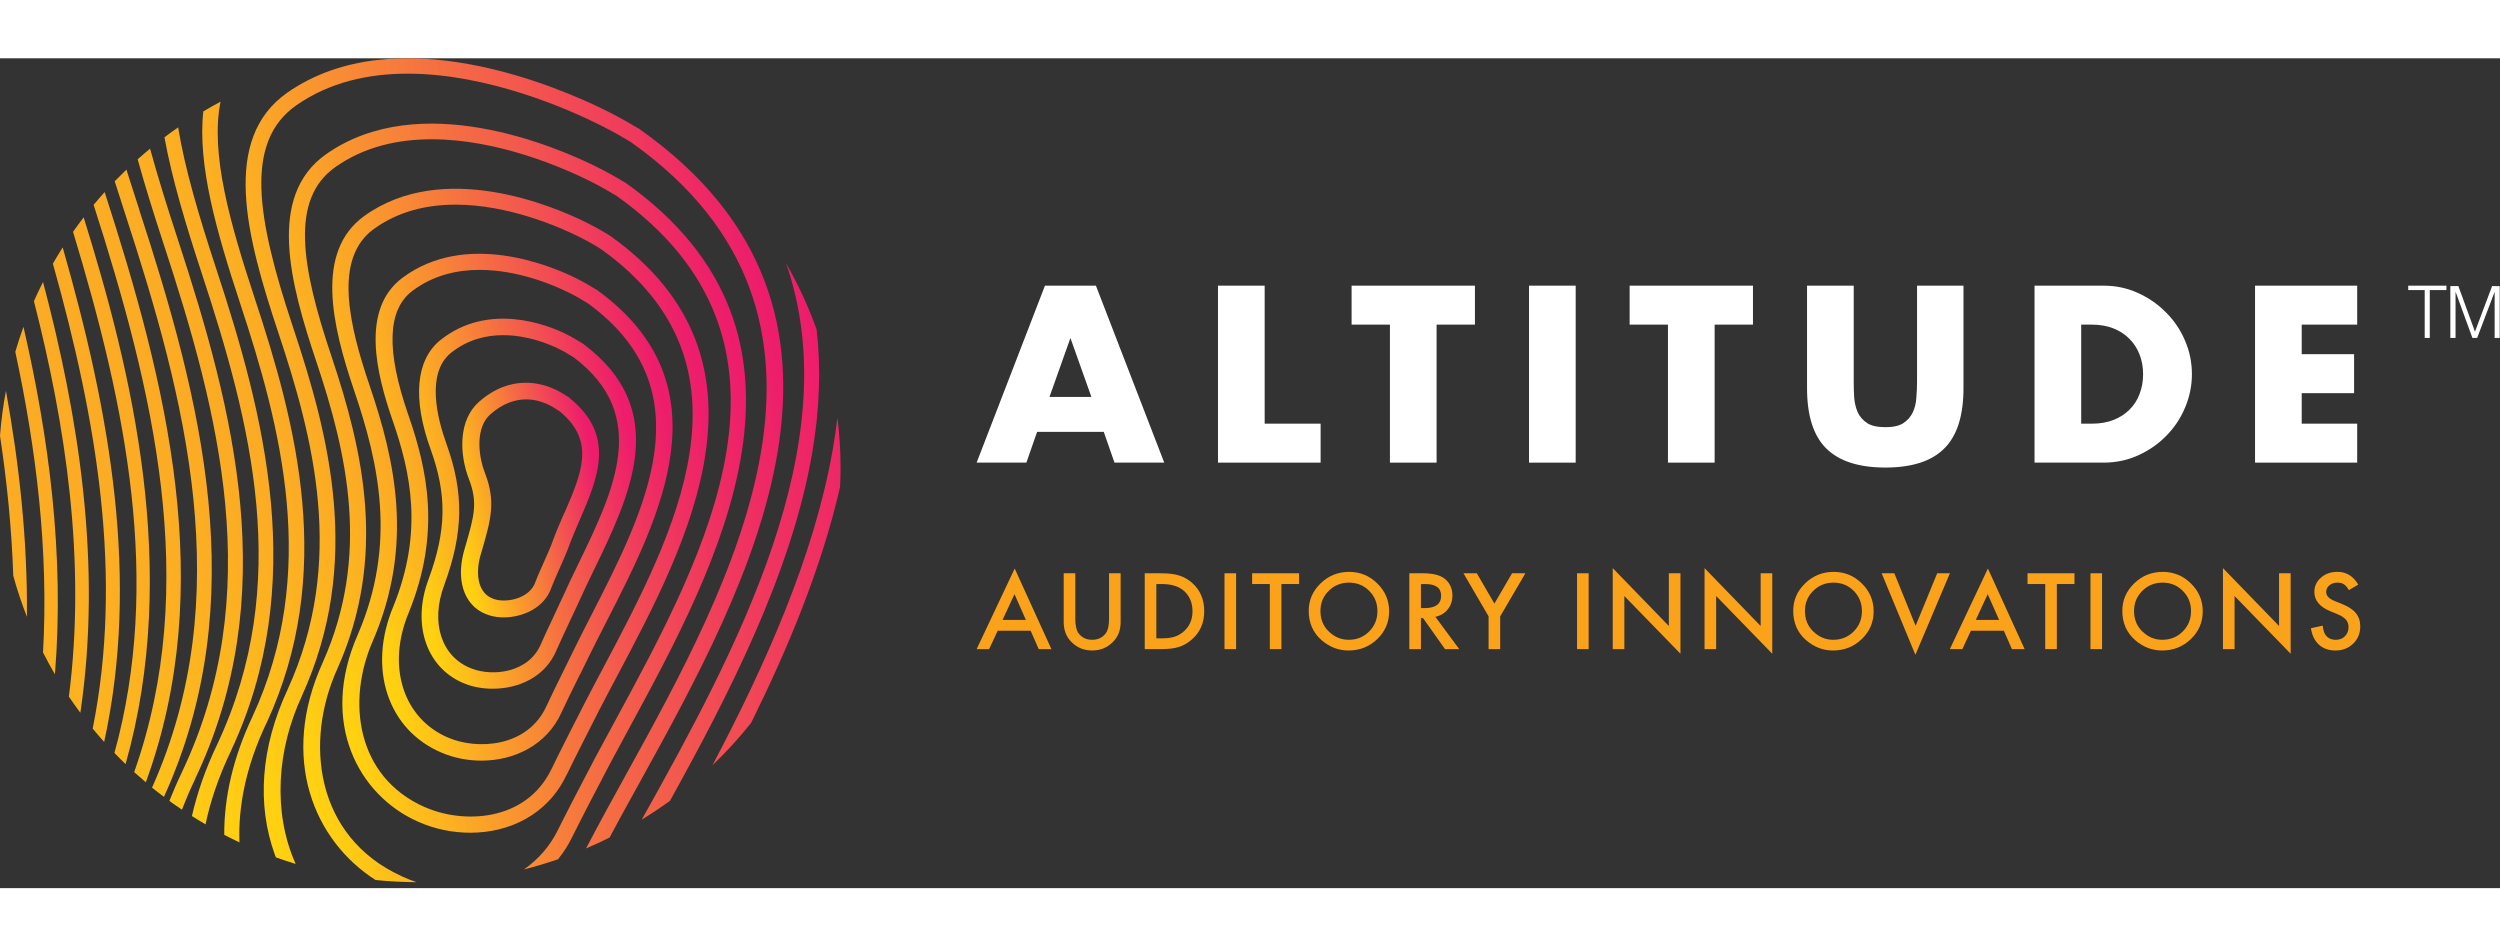 <svg width="140" height="53" viewBox="0 0 238 79" fill="none" xmlns="http://www.w3.org/2000/svg">
  <rect x="0" y="0" width="238" height="79" fill="#333333" stroke="none"/>
  <g clip-path="url(#clip0_2430_4306)">
    <path
      d="M54.246 32.343L54.06 32.192H54.011C53.777 32.032 53.34 31.753 52.846 31.521C51.68 30.971 48.652 29.981 45.568 32.734C43.641 34.458 43.714 37.658 44.645 40.068C45.503 42.286 45.139 43.563 44.33 46.364L44.135 47.05C43.374 50.019 44.354 52.373 46.629 53.043C47.025 53.163 47.479 53.226 47.948 53.226C49.745 53.226 51.866 52.333 52.522 50.322C52.595 50.106 52.951 49.3 53.234 48.654C53.59 47.856 53.922 47.098 54.044 46.763C54.392 45.797 54.805 44.848 55.201 43.922C56.901 39.996 58.666 35.934 54.238 32.351H54.246V32.343ZM53.72 43.283C53.307 44.225 52.886 45.207 52.522 46.22C52.425 46.507 52.069 47.297 51.761 48C51.34 48.949 51.073 49.548 50.984 49.819C50.482 51.383 48.321 51.87 47.106 51.503C45.431 51.008 45.293 49.069 45.706 47.449L45.9 46.787C46.726 43.93 47.219 42.206 46.175 39.493C45.463 37.65 45.309 35.12 46.669 33.907C47.9 32.814 49.09 32.471 50.093 32.471C50.943 32.471 51.664 32.718 52.158 32.95C52.595 33.157 53.008 33.428 53.186 33.548C53.218 33.564 53.242 33.588 53.275 33.604C56.707 36.421 55.396 39.445 53.736 43.283H53.72Z"
      fill="url(#paint0_linear_2430_4306)" />
    <path
      d="M55.047 51.885C55.508 50.847 56.018 49.794 56.536 48.725C60.001 41.583 63.919 33.483 55.557 27.211L55.33 27.067C55.055 26.9 54.488 26.541 53.816 26.214C52.197 25.424 46.555 23.141 41.933 26.82C39.585 28.703 39.253 32.406 41.002 37.242C42.564 41.583 42.507 44.934 40.799 49.594C39.156 53.975 40.645 58.173 44.337 59.569C45.082 59.856 45.98 60.016 46.911 60.016C49.283 60.016 51.906 58.971 52.999 56.306C53.185 55.859 53.735 54.694 54.213 53.664C54.553 52.946 54.869 52.276 55.047 51.885ZM52.772 53.002C52.254 54.095 51.72 55.228 51.517 55.715C50.376 58.492 46.952 58.883 44.912 58.101C42.022 57.008 40.945 53.728 42.297 50.129C44.126 45.142 44.183 41.383 42.507 36.715C41.633 34.305 40.532 29.964 42.944 28.033C44.531 26.772 46.288 26.357 47.907 26.357C50.238 26.357 52.286 27.219 53.112 27.618C53.711 27.905 54.229 28.233 54.472 28.384C54.537 28.424 54.593 28.456 54.642 28.488C61.912 33.986 58.447 41.128 55.103 48.038C54.577 49.124 54.059 50.193 53.59 51.238C53.42 51.621 53.104 52.284 52.772 52.994V53.002Z"
      fill="url(#paint1_linear_2430_4306)" />
    <path
      d="M55.225 58.66C55.549 58.006 55.84 57.407 56.043 56.984C56.561 55.923 57.127 54.83 57.694 53.712C62.851 43.65 69.27 31.122 56.885 22.089L56.739 21.985H56.69C56.69 21.985 56.634 21.945 56.601 21.921C56.278 21.721 55.597 21.306 54.788 20.907C52.456 19.759 44.377 16.367 38.298 20.907C34.299 23.916 35.853 30.06 37.359 34.425C39.108 39.453 40.33 45.086 37.44 52.196C34.971 58.101 36.914 63.951 42.062 66.113C43.22 66.608 44.523 66.863 45.827 66.863C48.911 66.863 52.036 65.427 53.46 62.267C53.776 61.565 54.537 60.025 55.209 58.66H55.225ZM52.044 61.629C50.23 65.65 45.389 65.834 42.694 64.685C38.371 62.865 36.784 57.862 38.913 52.771C41.989 45.19 40.71 39.229 38.865 33.923C36.744 27.794 36.873 23.94 39.269 22.136C41.253 20.652 43.503 20.142 45.665 20.142C49.348 20.142 52.764 21.618 54.1 22.28C54.845 22.639 55.452 23.014 55.784 23.222C55.881 23.277 55.954 23.325 56.01 23.357C67.255 31.608 61.434 42.972 56.302 53.002C55.727 54.127 55.16 55.229 54.634 56.306C54.432 56.729 54.132 57.327 53.816 57.974C53.136 59.346 52.376 60.902 52.044 61.629Z"
      fill="url(#paint2_linear_2430_4306)" />
    <path
      d="M53.939 68.236C54.619 66.807 56.48 63.168 57.031 62.083C57.581 61.014 58.164 59.913 58.763 58.787C65.474 46.131 74.662 28.807 58.213 16.989C58.092 16.893 57.047 16.231 55.76 15.601C52.708 14.092 42.168 9.592 34.648 15.034C30.009 18.418 31.572 25.328 33.717 31.64C36.089 38.606 37.772 46.235 34.073 54.837C30.357 63.248 34.146 70.174 39.796 72.672C41.342 73.367 43.059 73.726 44.775 73.726C48.474 73.726 52.133 72.026 53.931 68.228H53.939V68.236ZM40.444 71.292C33.887 68.395 32.988 61.133 35.506 55.444C39.4 46.371 37.659 38.415 35.19 31.161C33.223 25.368 31.725 19.064 35.571 16.263C37.942 14.539 40.687 13.933 43.374 13.933C48.393 13.933 53.21 16.04 55.072 16.965C56.246 17.54 57.169 18.13 57.29 18.218C72.671 29.27 64.203 45.246 57.395 58.085C56.796 59.218 56.205 60.328 55.655 61.397C55.096 62.482 53.234 66.137 52.538 67.589C50.085 72.768 43.99 72.872 40.444 71.284V71.292Z"
      fill="url(#paint3_linear_2430_4306)" />
    <path
      d="M38.226 77.859C30.017 74.109 28.94 65.067 32.138 58.069C36.841 47.496 34.639 37.545 31.555 28.368C28.665 19.766 27.621 13.406 31.911 10.366C34.68 8.403 37.91 7.709 41.108 7.709C47.446 7.709 53.688 10.462 56.068 11.643C57.152 12.177 58.027 12.696 58.447 12.951C58.585 13.031 58.666 13.079 58.731 13.119C78.151 26.98 67.255 47.057 58.496 63.192C57.889 64.317 57.29 65.411 56.723 66.472C55.719 68.371 53.898 71.874 53.08 73.526C52.376 74.962 51.275 76.239 49.883 77.221C50.984 76.941 52.06 76.614 53.121 76.255C53.647 75.609 54.092 74.915 54.449 74.18C55.258 72.545 57.071 69.049 58.067 67.166C58.634 66.105 59.225 65.012 59.832 63.895C68.397 48.11 80.135 26.485 59.565 11.858L59.419 11.778C59.419 11.778 59.306 11.715 59.225 11.659C58.788 11.403 57.881 10.861 56.739 10.302C52.967 8.435 39.966 2.817 31.013 9.153C25.411 13.135 27.605 21.402 30.106 28.847C33.093 37.745 35.239 47.368 30.746 57.471C26.552 66.663 29.928 74.508 35.748 78.226C37.036 78.362 38.339 78.426 39.658 78.434C39.189 78.274 38.711 78.091 38.234 77.867H38.226V77.859Z"
      fill="url(#paint4_linear_2430_4306)" />
    <path
      d="M28.738 60.704C34.526 48.016 31.337 35.919 27.888 25.577C24.407 15.115 23.25 7.933 28.228 4.462C31.393 2.26 35.101 1.462 38.809 1.462C46.467 1.462 54.133 4.861 57.031 6.306C58.431 7 59.492 7.638 59.897 7.878C59.953 7.91 60.002 7.941 60.042 7.965C83.632 24.651 69.7 49.891 59.524 68.325C58.917 69.426 58.326 70.503 57.752 71.548C57.177 72.602 56.481 73.918 55.792 75.219C56.553 74.9 57.298 74.549 58.035 74.182C58.407 73.487 58.763 72.825 59.071 72.251C59.638 71.205 60.237 70.128 60.844 69.035C71.295 50.115 85.599 24.196 60.901 6.752L60.69 6.625C60.277 6.377 59.176 5.715 57.719 4.989C53.226 2.755 37.764 -3.964 27.37 3.257C21.023 7.686 23.444 16.935 26.471 26.04C29.831 36.118 32.948 47.896 27.378 60.097C24.836 65.564 24.415 71.014 26.18 75.858C26.204 75.929 26.245 76.001 26.269 76.073C26.892 76.296 27.516 76.504 28.147 76.695C25.929 71.748 26.383 65.763 28.738 60.712V60.704Z"
      fill="url(#paint5_linear_2430_4306)" />
    <path
      d="M61.112 72.473C62.026 71.906 62.917 71.316 63.783 70.685C69.263 60.79 75.343 49.076 77.318 37.585C78.039 33.404 78.168 29.485 77.739 25.807C76.954 23.604 75.966 21.49 74.817 19.479C80.84 36.588 69.984 56.569 61.103 72.465H61.112V72.473Z"
      fill="url(#paint6_linear_2430_4306)" />
    <path
      d="M25.354 63.329C31.968 49.061 28.244 34.921 24.229 22.784C21.914 15.754 19.995 9.051 20.999 4.127C20.441 4.422 19.898 4.734 19.356 5.053C18.789 10.136 20.627 16.552 22.829 23.231C26.755 35.113 30.414 48.934 24.011 62.723C22.221 66.513 21.331 70.296 21.347 73.926C21.825 74.174 22.311 74.413 22.796 74.645C22.667 71.213 23.412 67.415 25.346 63.329H25.354Z"
      fill="url(#paint7_linear_2430_4306)" />
    <path
      d="M21.971 65.963C29.426 50.107 25.16 33.924 20.57 19.991C18.991 15.171 17.615 10.615 16.96 6.577C16.514 6.88 16.085 7.192 15.656 7.519C16.369 11.469 17.688 15.834 19.194 20.43C23.897 34.73 27.888 49.971 20.659 65.356C19.574 67.631 18.781 69.897 18.271 72.139C18.7 72.41 19.129 72.674 19.566 72.929C20.036 70.695 20.821 68.373 21.979 65.955H21.971V65.963Z"
      fill="url(#paint8_linear_2430_4306)" />
    <path
      d="M79.722 34.204C79.601 35.249 79.447 36.311 79.252 37.388C77.447 47.57 72.776 57.912 67.83 67.296C69.15 66.035 70.38 64.687 71.513 63.258C75.051 56.101 78.216 48.48 79.973 40.819C80.005 40.197 80.022 39.575 80.022 38.944C80.022 37.34 79.916 35.768 79.722 34.212V34.204Z"
      fill="url(#paint9_linear_2430_4306)" />
    <path
      d="M18.578 68.595C26.867 51.144 22.302 33.644 16.918 17.205C15.931 14.197 15.032 11.316 14.287 8.603C13.891 8.93 13.494 9.266 13.105 9.617C13.818 12.194 14.66 14.883 15.566 17.644C20.869 33.811 25.37 51.024 17.299 68.005C16.862 68.915 16.481 69.808 16.125 70.694C16.514 70.981 16.918 71.261 17.323 71.532C17.695 70.566 18.108 69.593 18.586 68.603H18.578V68.595Z"
      fill="url(#paint10_linear_2430_4306)" />
    <path
      d="M13.259 14.412C12.838 13.12 12.434 11.843 12.037 10.598C11.657 10.965 11.284 11.332 10.92 11.707C11.244 12.737 11.576 13.774 11.924 14.835C17.688 32.503 22.601 51.247 14.474 69.433C14.846 69.737 15.227 70.024 15.607 70.311C24.131 51.583 19.137 32.439 13.251 14.412H13.259Z"
      fill="url(#paint11_linear_2430_4306)" />
    <path
      d="M9.964 12.736C9.608 13.135 9.252 13.534 8.912 13.949C14.563 31.569 19.096 50.066 12.774 67.957C13.138 68.284 13.51 68.603 13.883 68.922C20.715 50.225 15.858 30.986 9.964 12.736Z"
      fill="url(#paint12_linear_2430_4306)" />
    <path
      d="M11.956 67.192C17.186 48.679 12.506 29.727 7.965 15.14C7.617 15.595 7.285 16.049 6.953 16.52C12.053 33.326 15.372 49.852 10.896 66.131C11.244 66.49 11.592 66.849 11.956 67.192Z"
      fill="url(#paint13_linear_2430_4306)" />
    <path
      d="M5.974 17.995C5.65 18.506 5.335 19.024 5.035 19.551C9.245 34.545 11.73 49.308 8.824 63.815C9.18 64.246 9.544 64.669 9.917 65.084C13.284 49.619 10.532 33.931 5.966 17.995H5.974Z"
      fill="url(#paint14_linear_2430_4306)" />
    <path
      d="M4.097 21.293C3.789 21.892 3.506 22.498 3.23 23.12C6.234 34.891 8.225 47.794 6.558 60.769C6.914 61.296 7.278 61.806 7.65 62.309C9.755 48.105 7.456 34.005 4.097 21.293Z"
      fill="url(#paint15_linear_2430_4306)" />
    <path
      d="M2.234 25.56C1.951 26.342 1.692 27.14 1.457 27.946C3.432 37.123 4.647 46.795 4.096 56.57C4.452 57.272 4.833 57.966 5.229 58.645C6.152 47.297 4.655 36.07 2.234 25.56Z"
      fill="url(#paint16_linear_2430_4306)" />
    <path
      d="M0.567 31.657C0.3 33.054 0.113 34.482 0 35.934C0.664 40.307 1.109 44.76 1.263 49.253C1.627 50.593 2.064 51.894 2.566 53.171C2.623 45.869 1.838 38.656 0.567 31.657Z"
      fill="url(#paint17_linear_2430_4306)" />
    <path
      d="M224.404 25.354H219.122V28.169H224.109V31.879H219.122V34.783H224.404V38.492H214.68V21.645H224.404V25.354Z"
      fill="white" />
    <path
      d="M198.13 34.783H199.15C199.921 34.783 200.608 34.664 201.213 34.426C201.817 34.187 202.323 33.86 202.731 33.443C203.154 33.026 203.471 32.534 203.683 31.968C203.91 31.387 204.024 30.754 204.024 30.069C204.024 29.398 203.91 28.773 203.683 28.192C203.457 27.611 203.131 27.112 202.709 26.695C202.301 26.278 201.794 25.95 201.19 25.712C200.585 25.473 199.905 25.354 199.15 25.354H198.13V34.783ZM193.688 21.645H200.261C201.424 21.645 202.512 21.876 203.525 22.338C204.552 22.8 205.443 23.418 206.199 24.192C206.97 24.952 207.574 25.846 208.013 26.874C208.451 27.887 208.67 28.952 208.67 30.069C208.67 31.171 208.451 32.236 208.013 33.264C207.589 34.277 206.993 35.17 206.222 35.945C205.466 36.72 204.575 37.338 203.547 37.8C202.535 38.261 201.439 38.492 200.261 38.492H193.688V21.645Z"
      fill="white" />
    <path
      d="M176.474 21.645V30.806C176.474 31.298 176.488 31.804 176.519 32.325C176.565 32.832 176.678 33.294 176.859 33.711C177.055 34.128 177.358 34.47 177.766 34.739C178.174 34.992 178.748 35.118 179.489 35.118C180.228 35.118 180.795 34.992 181.189 34.739C181.597 34.47 181.899 34.128 182.095 33.711C182.291 33.294 182.404 32.832 182.435 32.325C182.481 31.804 182.503 31.298 182.503 30.806V21.645H186.923V31.409C186.923 34.031 186.311 35.945 185.087 37.152C183.878 38.358 182.012 38.961 179.489 38.961C176.964 38.961 175.091 38.358 173.867 37.152C172.643 35.945 172.031 34.031 172.031 31.409V21.645H176.474Z"
      fill="white" />
    <path d="M163.233 25.354V38.492H158.79V25.354H155.141V21.645H166.882V25.354H163.233Z" fill="white" />
    <path d="M150.005 21.645V38.492H145.562V21.645H150.005Z" fill="white" />
    <path d="M136.764 25.354V38.492H132.321V25.354H128.672V21.645H140.413V25.354H136.764Z" fill="white" />
    <path d="M120.396 21.645V34.783H125.722V38.492H115.953V21.645H120.396Z" fill="white" />
    <path
      d="M103.9 32.236L101.905 26.628L99.911 32.236H103.9ZM105.079 35.565H98.732L97.712 38.492H92.975L99.48 21.645H104.331L110.836 38.492H106.099L105.079 35.565Z"
      fill="white" />
    <path
      d="M237.973 26.624H237.49V22.229L235.823 26.624H235.375L233.768 22.217V26.624H233.273V21.681H234.035L235.617 26.028L237.249 21.681L237.973 21.693V26.624ZM232.899 22.062H231.315V26.624H230.832V22.062H229.262V21.645H232.899V22.062Z"
      fill="white" />
    <path
      d="M224.507 50.104L223.61 50.628C223.442 50.341 223.283 50.154 223.13 50.067C222.973 49.967 222.769 49.917 222.518 49.917C222.212 49.917 221.957 50.003 221.755 50.175C221.553 50.343 221.451 50.555 221.451 50.81C221.451 51.163 221.717 51.446 222.248 51.661L222.979 51.956C223.573 52.193 224.008 52.483 224.283 52.826C224.558 53.165 224.696 53.583 224.696 54.079C224.696 54.743 224.472 55.291 224.023 55.724C223.57 56.161 223.009 56.379 222.339 56.379C221.703 56.379 221.178 56.194 220.763 55.823C220.356 55.452 220.101 54.93 220 54.256L221.12 54.013C221.17 54.437 221.259 54.73 221.385 54.892C221.613 55.204 221.944 55.36 222.382 55.36C222.726 55.36 223.012 55.246 223.24 55.019C223.467 54.791 223.581 54.503 223.581 54.154C223.581 54.013 223.561 53.885 223.52 53.77C223.482 53.652 223.42 53.544 223.334 53.447C223.253 53.348 223.145 53.256 223.012 53.172C222.879 53.084 222.721 53.002 222.538 52.924L221.831 52.634C220.829 52.216 220.327 51.605 220.327 50.801C220.327 50.259 220.538 49.805 220.958 49.44C221.379 49.073 221.902 48.889 222.528 48.889C223.372 48.889 224.032 49.294 224.507 50.104Z"
      fill="#FBA21B" />
    <path d="M211.625 56.247V48.536L216.966 54.044V49.028H218.071V56.686L212.731 51.192V56.247H211.625Z"
      fill="#FBA21B" />
    <path
      d="M202.045 52.604C202.045 51.588 202.423 50.715 203.178 49.986C203.931 49.257 204.835 48.892 205.892 48.892C206.935 48.892 207.83 49.26 208.576 49.995C209.326 50.731 209.701 51.615 209.701 52.646C209.701 53.684 209.324 54.565 208.571 55.288C207.816 56.014 206.904 56.378 205.835 56.378C204.89 56.378 204.04 56.055 203.288 55.41C202.459 54.696 202.045 53.761 202.045 52.604ZM203.16 52.618C203.16 53.416 203.432 54.072 203.976 54.587C204.516 55.101 205.141 55.358 205.849 55.358C206.617 55.358 207.266 55.096 207.794 54.573C208.322 54.043 208.586 53.398 208.586 52.637C208.586 51.867 208.325 51.222 207.803 50.701C207.285 50.178 206.643 49.916 205.877 49.916C205.115 49.916 204.472 50.178 203.947 50.701C203.422 51.219 203.16 51.858 203.16 52.618Z"
      fill="#FBA21B" />
    <path d="M200.117 49.026V56.245H199.012V49.026H200.117Z" fill="#FBA21B" />
    <path d="M195.811 50.05V56.245H194.706V50.05H193.021V49.026H197.49V50.05H195.811Z" fill="#FBA21B" />
    <path
      d="M190.766 54.493H187.631L186.815 56.247H185.625L189.248 48.574L192.745 56.247H191.535L190.766 54.493ZM190.316 53.469L189.23 51.015L188.092 53.469H190.316Z"
      fill="#FBA21B" />
    <path d="M180.342 49.026L182.368 54.029L184.421 49.026H185.631L182.344 56.788L179.133 49.026H180.342Z"
      fill="#FBA21B" />
    <path
      d="M170.715 52.604C170.715 51.588 171.093 50.715 171.849 49.986C172.601 49.257 173.506 48.892 174.562 48.892C175.605 48.892 176.501 49.26 177.247 49.995C177.996 50.731 178.371 51.615 178.371 52.646C178.371 53.684 177.994 54.565 177.242 55.288C176.486 56.014 175.574 56.378 174.505 56.378C173.56 56.378 172.71 56.055 171.957 55.41C171.129 54.696 170.715 53.761 170.715 52.604ZM171.83 52.618C171.83 53.416 172.102 54.072 172.646 54.587C173.186 55.101 173.811 55.358 174.52 55.358C175.288 55.358 175.936 55.096 176.464 54.573C176.992 54.043 177.256 53.398 177.256 52.637C177.256 51.867 176.995 51.222 176.474 50.701C175.955 50.178 175.313 49.916 174.548 49.916C173.785 49.916 173.142 50.178 172.617 50.701C172.092 51.219 171.83 51.858 171.83 52.618Z"
      fill="#FBA21B" />
    <path d="M162.273 56.247V48.536L167.615 54.044V49.028H168.72V56.686L163.378 51.192V56.247H162.273Z"
      fill="#FBA21B" />
    <path d="M153.533 56.247V48.536L158.874 54.044V49.028H159.979V56.686L154.638 51.192V56.247H153.533Z"
      fill="#FBA21B" />
    <path d="M151.24 49.026V56.245H150.135V49.026H151.24Z" fill="#FBA21B" />
    <path
      d="M141.713 53.127L139.322 49.026H140.593L142.268 51.911L143.947 49.026H145.218L142.818 53.127V56.245H141.713V53.127Z"
      fill="#FBA21B" />
    <path
      d="M136.648 53.169L138.916 56.245H137.564L135.472 53.29H135.273V56.245H134.168V49.026H135.462C136.431 49.026 137.129 49.205 137.559 49.564C138.033 49.962 138.271 50.489 138.271 51.144C138.271 51.655 138.122 52.095 137.825 52.462C137.527 52.83 137.136 53.066 136.648 53.169ZM135.273 52.341H135.624C136.671 52.341 137.194 51.947 137.194 51.158C137.194 50.419 136.685 50.05 135.666 50.05H135.273V52.341Z"
      fill="#FBA21B" />
    <path
      d="M124.59 52.604C124.59 51.588 124.968 50.715 125.724 49.986C126.476 49.257 127.381 48.892 128.437 48.892C129.48 48.892 130.376 49.26 131.122 49.995C131.871 50.731 132.245 51.615 132.245 52.646C132.245 53.684 131.869 54.565 131.117 55.288C130.361 56.014 129.449 56.378 128.38 56.378C127.435 56.378 126.585 56.055 125.832 55.41C125.004 54.696 124.59 53.761 124.59 52.604ZM125.705 52.618C125.705 53.416 125.977 54.072 126.521 54.587C127.061 55.101 127.686 55.358 128.395 55.358C129.163 55.358 129.811 55.096 130.339 54.573C130.867 54.043 131.131 53.398 131.131 52.637C131.131 51.867 130.87 51.222 130.349 50.701C129.83 50.178 129.188 49.916 128.423 49.916C127.66 49.916 127.017 50.178 126.492 50.701C125.967 51.219 125.705 51.858 125.705 52.618Z"
      fill="#FBA21B" />
    <path d="M121.992 50.05V56.245H120.887V50.05H119.203V49.026H123.672V50.05H121.992Z" fill="#FBA21B" />
    <path d="M117.677 49.026V56.245H116.572V49.026H117.677Z" fill="#FBA21B" />
    <path
      d="M108.979 56.245V49.026H110.516C111.252 49.026 111.834 49.097 112.261 49.241C112.719 49.381 113.135 49.62 113.509 49.956C114.264 50.636 114.642 51.529 114.642 52.636C114.642 53.745 114.249 54.643 113.461 55.329C113.066 55.672 112.651 55.91 112.218 56.044C111.813 56.178 111.24 56.245 110.496 56.245H108.979ZM110.084 55.221H110.582C111.078 55.221 111.491 55.17 111.82 55.067C112.149 54.958 112.446 54.785 112.711 54.548C113.255 54.058 113.527 53.421 113.527 52.636C113.527 51.844 113.258 51.202 112.721 50.709C112.237 50.27 111.524 50.05 110.582 50.05H110.084V55.221Z"
      fill="#FBA21B" />
    <path
      d="M102.369 49.026V53.374C102.369 53.995 102.471 54.448 102.677 54.735C102.984 55.149 103.415 55.357 103.972 55.357C104.532 55.357 104.965 55.149 105.272 54.735C105.477 54.457 105.58 54.004 105.58 53.374V49.026H106.685V53.673C106.685 54.434 106.445 55.061 105.964 55.553C105.424 56.102 104.759 56.376 103.972 56.376C103.185 56.376 102.522 56.102 101.984 55.553C101.504 55.061 101.264 54.434 101.264 53.673V49.026H102.369Z"
      fill="#FBA21B" />
    <path
      d="M98.117 54.493H94.981L94.165 56.247H92.975L96.599 48.574L100.094 56.247H98.885L98.117 54.493ZM97.666 53.469L96.579 51.015L95.441 53.469H97.666Z"
      fill="#FBA21B" />
  </g>
  <defs>
    <linearGradient id="paint0_linear_2430_4306" x1="43.309" y1="43.276" x2="56.94" y2="40.266"
      gradientUnits="userSpaceOnUse">
      <stop stop-color="#FFD111" />
      <stop offset="1" stop-color="#ED1D6B" />
    </linearGradient>
    <linearGradient id="paint1_linear_2430_4306" x1="38.792" y1="44.224" x2="60.668" y2="39.377"
      gradientUnits="userSpaceOnUse">
      <stop stop-color="#FFD111" />
      <stop offset="1" stop-color="#ED1D6B" />
    </linearGradient>
    <linearGradient id="paint2_linear_2430_4306" x1="34.258" y1="45.158" x2="64.373" y2="38.49"
      gradientUnits="userSpaceOnUse">
      <stop stop-color="#FFD111" />
      <stop offset="1" stop-color="#ED1D6B" />
    </linearGradient>
    <linearGradient id="paint3_linear_2430_4306" x1="29.701" y1="46.092" x2="68.022" y2="37.611"
      gradientUnits="userSpaceOnUse">
      <stop stop-color="#FFD111" />
      <stop offset="1" stop-color="#ED1D6B" />
    </linearGradient>
    <linearGradient id="paint4_linear_2430_4306" x1="24.933" y1="45.892" x2="71.532" y2="35.583"
      gradientUnits="userSpaceOnUse">
      <stop stop-color="#FFD111" />
      <stop offset="1" stop-color="#ED1D6B" />
    </linearGradient>
    <linearGradient id="paint5_linear_2430_4306" x1="19.599" y1="43.276" x2="74.493" y2="31.138"
      gradientUnits="userSpaceOnUse">
      <stop stop-color="#FFD111" />
      <stop offset="1" stop-color="#ED1D6B" />
    </linearGradient>
    <linearGradient id="paint6_linear_2430_4306" x1="17.826" y1="56.752" x2="80.942" y2="42.794"
      gradientUnits="userSpaceOnUse">
      <stop stop-color="#FFD111" />
      <stop offset="1" stop-color="#ED1D6B" />
    </linearGradient>
    <linearGradient id="paint7_linear_2430_4306" x1="14.345" y1="41.01" x2="77.461" y2="27.043"
      gradientUnits="userSpaceOnUse">
      <stop stop-color="#FFD111" />
      <stop offset="1" stop-color="#ED1D6B" />
    </linearGradient>
    <linearGradient id="paint8_linear_2430_4306" x1="9.731" y1="41.584" x2="81.02" y2="25.813"
      gradientUnits="userSpaceOnUse">
      <stop stop-color="#FFD111" />
      <stop offset="1" stop-color="#ED1D6B" />
    </linearGradient>
    <linearGradient id="paint9_linear_2430_4306" x1="14.572" y1="63.474" x2="85.861" y2="47.703"
      gradientUnits="userSpaceOnUse">
      <stop stop-color="#FFD111" />
      <stop offset="1" stop-color="#ED1D6B" />
    </linearGradient>
    <linearGradient id="paint10_linear_2430_4306" x1="5.075" y1="42.374" x2="84.7" y2="24.765"
      gradientUnits="userSpaceOnUse">
      <stop stop-color="#FFD111" />
      <stop offset="1" stop-color="#ED1D6B" />
    </linearGradient>
    <linearGradient id="paint11_linear_2430_4306" x1="0.55" y1="43.307" x2="88.453" y2="23.862"
      gradientUnits="userSpaceOnUse">
      <stop stop-color="#FFD111" />
      <stop offset="1" stop-color="#ED1D6B" />
    </linearGradient>
    <linearGradient id="paint12_linear_2430_4306" x1="-3.992" y1="44.249" x2="92.182" y2="22.966"
      gradientUnits="userSpaceOnUse">
      <stop stop-color="#FFD111" />
      <stop offset="1" stop-color="#ED1D6B" />
    </linearGradient>
    <linearGradient id="paint13_linear_2430_4306" x1="-8.533" y1="45.144" x2="95.887" y2="22.04"
      gradientUnits="userSpaceOnUse">
      <stop stop-color="#FFD111" />
      <stop offset="1" stop-color="#ED1D6B" />
    </linearGradient>
    <linearGradient id="paint14_linear_2430_4306" x1="-13.074" y1="46.052" x2="99.608" y2="21.128"
      gradientUnits="userSpaceOnUse">
      <stop stop-color="#FFD111" />
      <stop offset="1" stop-color="#ED1D6B" />
    </linearGradient>
    <linearGradient id="paint15_linear_2430_4306" x1="-17.639" y1="46.852" x2="103.281" y2="20.107"
      gradientUnits="userSpaceOnUse">
      <stop stop-color="#FFD111" />
      <stop offset="1" stop-color="#ED1D6B" />
    </linearGradient>
    <linearGradient id="paint16_linear_2430_4306" x1="-22.205" y1="47.68" x2="106.889" y2="19.123"
      gradientUnits="userSpaceOnUse">
      <stop stop-color="#FFD111" />
      <stop offset="1" stop-color="#ED1D6B" />
    </linearGradient>
    <linearGradient id="paint17_linear_2430_4306" x1="-26.763" y1="48.503" x2="110.586" y2="18.124"
      gradientUnits="userSpaceOnUse">
      <stop stop-color="#FFD111" />
      <stop offset="1" stop-color="#ED1D6B" />
    </linearGradient>
    <clipPath id="clip0_2430_4306">
      <rect width="238" height="79" fill="white" />
    </clipPath>
  </defs>
</svg>